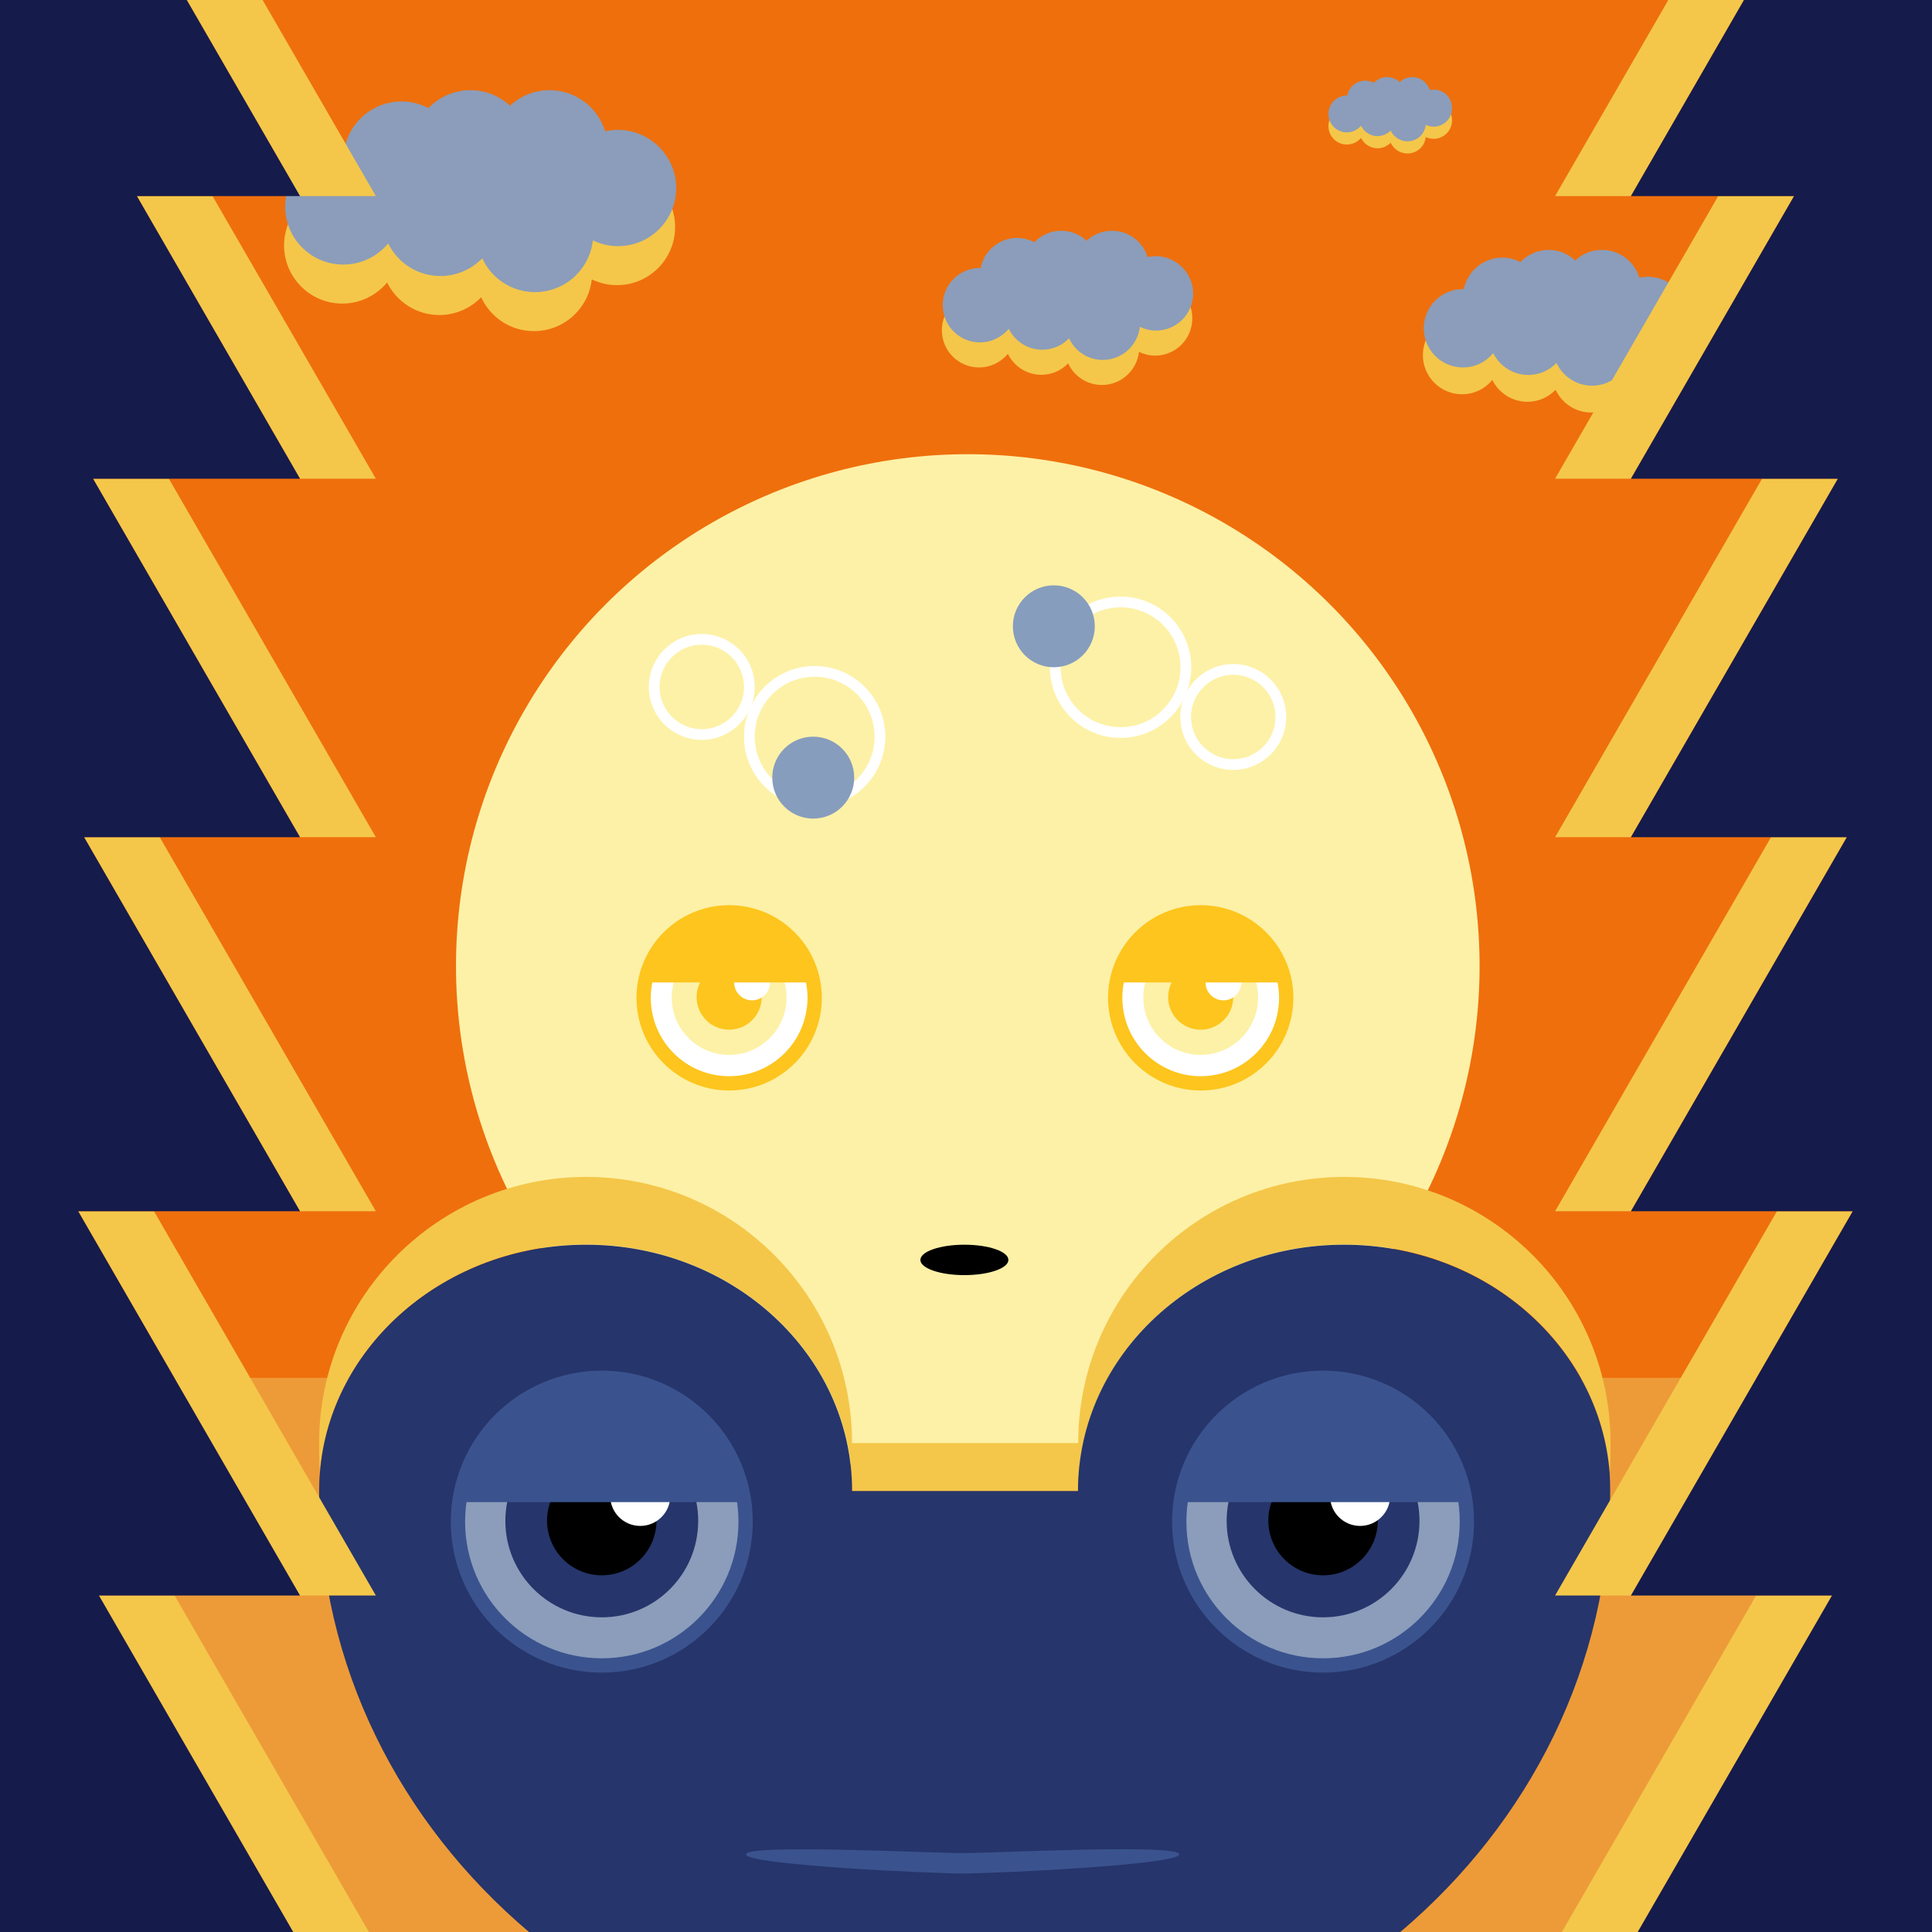 <?xml version="1.0" encoding="utf-8"?>
<!-- Generator: Adobe Illustrator 27.9.0, SVG Export Plug-In . SVG Version: 6.00 Build 0)  -->
<svg version="1.1" id="レイヤー_1" xmlns="http://www.w3.org/2000/svg" xmlns:xlink="http://www.w3.org/1999/xlink" x="0px"
	 y="0px" viewBox="0 0 1080 1080" style="enable-background:new 0 0 1080 1080;" xml:space="preserve">
<style type="text/css">
	.st0{fill:#EF6F0C;}
	.st1{fill:#F4C74A;}
	.st2{fill:#8B9DBA;}
	.st3{fill:#ED9B38;}
	.st4{fill:#FDF1A7;}
	.st5{fill:#FFFFFF;stroke:#FDC51D;stroke-width:8;stroke-miterlimit:10;}
	.st6{fill:#FDC51D;}
	.st7{fill:#FFFFFF;}
	.st8{fill:none;stroke:#FFFFFF;stroke-width:6;stroke-miterlimit:10;}
	.st9{fill:#879DBD;}
	.st10{fill:#26356B;}
	.st11{fill:#8B9DBB;stroke:#3A538E;stroke-width:8;stroke-miterlimit:10;}
	.st12{fill:#3A538E;}
	.st13{fill:#151B4B;}
</style>
<g id="BG">
	<rect class="st0" width="1080" height="1080"/>
</g>
<g id="BG-2">
	<path class="st1" d="M344.9,94.4c-16.7,0-30.5,12.6-32.3,28.9c-4.3-2-9-3.2-14.1-3.2c-9.2,0-17.4,3.8-23.4,9.9
		c-5.1-11.2-16.4-18.9-29.5-18.9c-10.1,0-19.1,4.6-25.1,11.8c-5.3-10.8-16.4-18.2-29.2-18.2c-18,0-32.5,14.6-32.5,32.5
		s14.6,32.5,32.5,32.5c10.1,0,19.1-4.6,25.1-11.8c5.3,10.8,16.4,18.2,29.2,18.2c9.2,0,17.4-3.8,23.4-9.9
		c5.1,11.2,16.4,18.9,29.5,18.9c16.7,0,30.5-12.6,32.3-28.9c4.3,2,9,3.2,14.1,3.2c18,0,32.5-14.6,32.5-32.5
		C377.4,109,362.8,94.4,344.9,94.4z"/>
	<path class="st2" d="M345.4,72.6c-2.4,0-4.8,0.3-7.1,0.8c-4.1-13.3-16.5-23-31.1-23c-8.5,0-16.3,3.3-22.1,8.7
		c-5.8-5.4-13.6-8.7-22.1-8.7c-9.2,0-17.6,3.9-23.5,10c-4.5-2.3-9.6-3.7-15-3.7c-15.8,0-29,11.3-31.9,26.2c-0.2,0-0.5,0-0.7,0
		c-18,0-32.5,14.6-32.5,32.5c0,18,14.6,32.5,32.5,32.5c10.1,0,19.1-4.6,25.1-11.8c5.3,10.8,16.4,18.2,29.2,18.2
		c9.2,0,17.4-3.8,23.4-9.9c5.1,11.2,16.4,18.9,29.5,18.9c16.7,0,30.5-12.6,32.3-28.9c4.3,2,9,3.2,14.1,3.2c18,0,32.5-14.6,32.5-32.5
		S363.3,72.6,345.4,72.6z"/>
	<path class="st1" d="M920.8,169.5c-11.3,0-20.5,8.5-21.8,19.4c-2.9-1.4-6.1-2.1-9.5-2.1c-6.2,0-11.7,2.6-15.7,6.7
		c-3.5-7.5-11.1-12.7-19.9-12.7c-6.8,0-12.9,3.1-16.9,8c-3.6-7.2-11-12.2-19.7-12.2c-12.1,0-21.9,9.8-21.9,21.9
		c0,12.1,9.8,21.9,21.9,21.9c6.8,0,12.9-3.1,16.9-8c3.6,7.2,11,12.2,19.7,12.2c6.2,0,11.7-2.6,15.7-6.7c3.5,7.5,11.1,12.7,19.9,12.7
		c11.3,0,20.5-8.5,21.8-19.4c2.9,1.4,6.1,2.1,9.5,2.1c12.1,0,21.9-9.8,21.9-21.9C942.7,179.3,932.9,169.5,920.8,169.5z"/>
	<path class="st2" d="M921.2,154.7c-1.6,0-3.2,0.2-4.8,0.5c-2.7-9-11.1-15.5-20.9-15.5c-5.8,0-11,2.2-14.9,5.9
		c-3.9-3.6-9.1-5.9-14.9-5.9c-6.2,0-11.8,2.6-15.8,6.8c-3-1.6-6.5-2.5-10.1-2.5c-10.6,0-19.5,7.6-21.5,17.6c-0.2,0-0.3,0-0.5,0
		c-12.1,0-21.9,9.8-21.9,21.9c0,12.1,9.8,21.9,21.9,21.9c6.8,0,12.9-3.1,16.9-8c3.6,7.2,11,12.2,19.7,12.2c6.2,0,11.7-2.6,15.7-6.7
		c3.5,7.5,11.1,12.7,19.9,12.7c11.3,0,20.5-8.5,21.8-19.4c2.9,1.4,6.1,2.1,9.5,2.1c12.1,0,21.9-9.8,21.9-21.9
		C943.1,164.5,933.3,154.7,921.2,154.7z"/>
	<path class="st1" d="M801.4,57c-5.3,0-9.7,4-10.2,9.2c-1.3-0.6-2.9-1-4.4-1c-2.9,0-5.5,1.2-7.4,3.1c-1.6-3.5-5.2-6-9.4-6
		c-3.2,0-6.1,1.5-7.9,3.7c-1.7-3.4-5.2-5.8-9.2-5.8c-5.7,0-10.3,4.6-10.3,10.3c0,5.7,4.6,10.3,10.3,10.3c3.2,0,6.1-1.5,7.9-3.7
		c1.7,3.4,5.2,5.8,9.2,5.8c2.9,0,5.5-1.2,7.4-3.1c1.6,3.5,5.2,6,9.4,6c5.3,0,9.7-4,10.2-9.2c1.3,0.6,2.9,1,4.4,1
		c5.7,0,10.3-4.6,10.3-10.3C811.7,61.6,807.1,57,801.4,57z"/>
	<path class="st2" d="M801.5,50.1c-0.8,0-1.5,0.1-2.2,0.3c-1.3-4.2-5.2-7.3-9.9-7.3c-2.7,0-5.2,1.1-7,2.8c-1.8-1.7-4.3-2.8-7-2.8
		c-2.9,0-5.6,1.2-7.4,3.2c-1.4-0.7-3-1.2-4.8-1.2c-5,0-9.2,3.6-10.1,8.3c-0.1,0-0.1,0-0.2,0c-5.7,0-10.3,4.6-10.3,10.3
		s4.6,10.3,10.3,10.3c3.2,0,6.1-1.5,7.9-3.7c1.7,3.4,5.2,5.8,9.2,5.8c2.9,0,5.5-1.2,7.4-3.1c1.6,3.5,5.2,6,9.4,6
		c5.3,0,9.7-4,10.2-9.2c1.3,0.6,2.9,1,4.4,1c5.7,0,10.3-4.6,10.3-10.3C811.8,54.7,807.2,50.1,801.5,50.1z"/>
	<path class="st1" d="M645.7,157.2c-10.7,0-19.5,8.1-20.7,18.5c-2.7-1.3-5.8-2.1-9-2.1c-5.9,0-11.2,2.4-15,6.4
		c-3.3-7.2-10.5-12.1-18.9-12.1c-6.5,0-12.3,3-16.1,7.6c-3.4-6.9-10.5-11.7-18.7-11.7c-11.5,0-20.8,9.3-20.8,20.8
		c0,11.5,9.3,20.8,20.8,20.8c6.5,0,12.3-3,16.1-7.6c3.4,6.9,10.5,11.7,18.7,11.7c5.9,0,11.2-2.4,15-6.4c3.3,7.2,10.5,12.1,18.9,12.1
		c10.7,0,19.5-8.1,20.7-18.5c2.7,1.3,5.8,2.1,9,2.1c11.5,0,20.8-9.3,20.8-20.8C666.6,166.6,657.2,157.2,645.7,157.2z"/>
	<path class="st2" d="M646,143.2c-1.6,0-3.1,0.2-4.5,0.5c-2.6-8.5-10.5-14.7-19.9-14.7c-5.5,0-10.5,2.1-14.2,5.6
		c-3.7-3.5-8.7-5.6-14.2-5.6c-5.9,0-11.2,2.5-15,6.4c-2.9-1.5-6.1-2.4-9.6-2.4c-10.1,0-18.5,7.2-20.4,16.8c-0.1,0-0.3,0-0.4,0
		c-11.5,0-20.8,9.3-20.8,20.8c0,11.5,9.3,20.8,20.8,20.8c6.5,0,12.3-3,16.1-7.6c3.4,6.9,10.5,11.7,18.7,11.7c5.9,0,11.2-2.4,15-6.4
		c3.3,7.2,10.5,12.1,18.9,12.1c10.7,0,19.5-8.1,20.7-18.5c2.7,1.3,5.8,2.1,9,2.1c11.5,0,20.8-9.3,20.8-20.8
		C666.9,152.6,657.5,143.2,646,143.2z"/>
	<rect y="770.2" class="st3" width="1080" height="309.8"/>
	<circle class="st4" cx="541" cy="540" r="286.1"/>
	<circle class="st5" cx="407.6" cy="557.8" r="47.8"/>
	<circle class="st4" cx="407.6" cy="557.6" r="32.1"/>
	<circle class="st6" cx="407.6" cy="557.4" r="18.2"/>
	<circle class="st7" cx="420.4" cy="549.2" r="10"/>
	<path class="st6" d="M407.6,510c-23.5,0-43,16.9-47,39.2h94.1C450.6,526.9,431.1,510,407.6,510L407.6,510z"/>
	<circle class="st5" cx="671.2" cy="557.8" r="47.8"/>
	<circle class="st4" cx="671.2" cy="557.6" r="32.1"/>
	<circle class="st6" cx="671.2" cy="557.4" r="18.2"/>
	<circle class="st7" cx="683.9" cy="549.2" r="10"/>
	<path class="st6" d="M671.2,510c-23.5,0-43,16.9-47,39.2h94.1C714.2,526.9,694.6,510,671.2,510L671.2,510z"/>
	<ellipse cx="539.1" cy="704.3" rx="24.6" ry="8.5"/>
	<circle class="st8" cx="455.4" cy="411.8" r="36.5"/>
	<circle class="st8" cx="392.3" cy="384" r="26.6"/>
	<circle class="st9" cx="454.6" cy="434.7" r="22.9"/>
	<circle class="st8" cx="626.4" cy="373" r="36.5"/>
	<circle class="st8" cx="689.4" cy="400.8" r="26.6"/>
	<circle class="st9" cx="589.1" cy="350.1" r="22.9"/>
	<g>
		<path class="st1" d="M327.7,695.7c82.1,0,148.7,61.6,148.7,137.6c0,0,0,0.1,0,0.1h126.3c0,0,0-0.1,0-0.1
			c0-76,66.6-137.6,148.7-137.6c78.5,0,143,56.3,148.5,127.7c0.3-5.5,0.4-11.1,0.4-16.7v-0.1c0-82.1-66.8-148.7-148.9-148.7
			s-148.7,66.6-148.7,148.7c0,0,0,0.1,0,0.1H476.3c0,0,0-0.1,0-0.1c0-82.1-66.6-148.7-148.7-148.7s-149.2,66.6-149.2,148.7
			c0,0,0,0.1,0,0.1c0,5.6,0.1,11.2,0.4,16.8C184.4,752.1,249.2,695.7,327.7,695.7z"/>
		<path class="st10" d="M899.8,823.5c-5.5-71.4-70-127.7-148.5-127.7c-82.1,0-148.7,61.6-148.7,137.6c0,0,0,0.1,0,0.1H476.3
			c0,0,0-0.1,0-0.1c0-76-66.6-137.6-148.7-137.6c-78.5,0-143.3,56.3-148.8,127.7c-0.3,3.3-0.4,6.6-0.4,9.9c0,0,0,0.1,0,0.1
			c0,97.6,45.2,185.4,117.3,246.5h487.1c72.1-61.1,117.3-148.9,117.3-246.5v-0.1C900.1,830,900,826.7,899.8,823.5z"/>
	</g>
	<circle class="st11" cx="336.4" cy="850.6" r="80.4"/>
	<circle class="st10" cx="336.4" cy="850.2" r="53.9"/>
	<circle cx="336.4" cy="850" r="30.6"/>
	<circle class="st7" cx="357.9" cy="836.2" r="16.8"/>
	<path class="st12" d="M336.4,770.2c-30.6,0-79.1,21.9-79.1,69.5h158.2C415.5,802.9,379.9,770.2,336.4,770.2z"/>
	<circle class="st11" cx="739.6" cy="850.6" r="80.4"/>
	<circle class="st10" cx="739.6" cy="850.2" r="53.9"/>
	<circle cx="739.6" cy="850" r="30.6"/>
	<circle class="st7" cx="760.3" cy="836.2" r="16.8"/>
	<path class="st12" d="M659.2,1036.6c0,5.9-103.9,10.7-121.1,10.7s-121.1-4.8-121.1-10.7s103.9-0.7,121.1-0.7
		S659.2,1030.6,659.2,1036.6z"/>
	<path class="st12" d="M739.6,770.2c-50.8,0-68.9,34.9-79.1,69.5h158.2C818.6,802.9,777.9,770.2,739.6,770.2z"/>
	<g>
		<g>
			<polygon class="st1" points="55.3,891.9 163.9,1080 206.2,1080 97.6,891.9 			"/>
			<polygon class="st1" points="43.7,677.1 167.7,891.9 210.1,891.9 86.1,677.1 			"/>
			<polygon class="st1" points="47,468 167.7,677.1 210.1,677.1 89.3,468 			"/>
			<polygon class="st1" points="52,267.6 167.7,468 210.1,468 94.4,267.6 			"/>
			<polygon class="st1" points="76.5,109.6 167.7,267.6 210.1,267.6 118.8,109.6 			"/>
			<polygon class="st1" points="104.4,0 167.7,109.6 210.1,109.6 146.8,0 			"/>
			<polygon class="st1" points="873.1,1080 915.5,1080 1024.1,891.9 981.7,891.9 			"/>
			<polygon class="st1" points="1035.7,677.1 993.3,677.1 869.3,891.9 911.7,891.9 			"/>
			<polygon class="st1" points="1032.4,468 990,468 869.3,677.1 911.7,677.1 			"/>
			<polygon class="st1" points="1027.4,267.6 985,267.6 869.3,468 911.7,468 			"/>
			<polygon class="st1" points="1002.9,109.6 960.5,109.6 869.3,267.6 911.7,267.6 			"/>
			<polygon class="st1" points="974.9,0 932.6,0 869.3,109.6 911.7,109.6 			"/>
		</g>
		<g>
			<polygon class="st13" points="167.7,109.6 104.4,0 0,0 0,1080 163.9,1080 55.3,891.9 167.7,891.9 43.7,677.1 167.7,677.1 47,468 
				167.7,468 52,267.6 167.7,267.6 76.5,109.6 			"/>
			<polygon class="st13" points="1080,0 974.9,0 911.7,109.6 1002.9,109.6 911.7,267.6 1027.4,267.6 911.7,468 1032.4,468 
				911.7,677.1 1035.7,677.1 911.7,891.9 1024.1,891.9 915.5,1080 1080,1080 			"/>
		</g>
	</g>
</g>
</svg>
